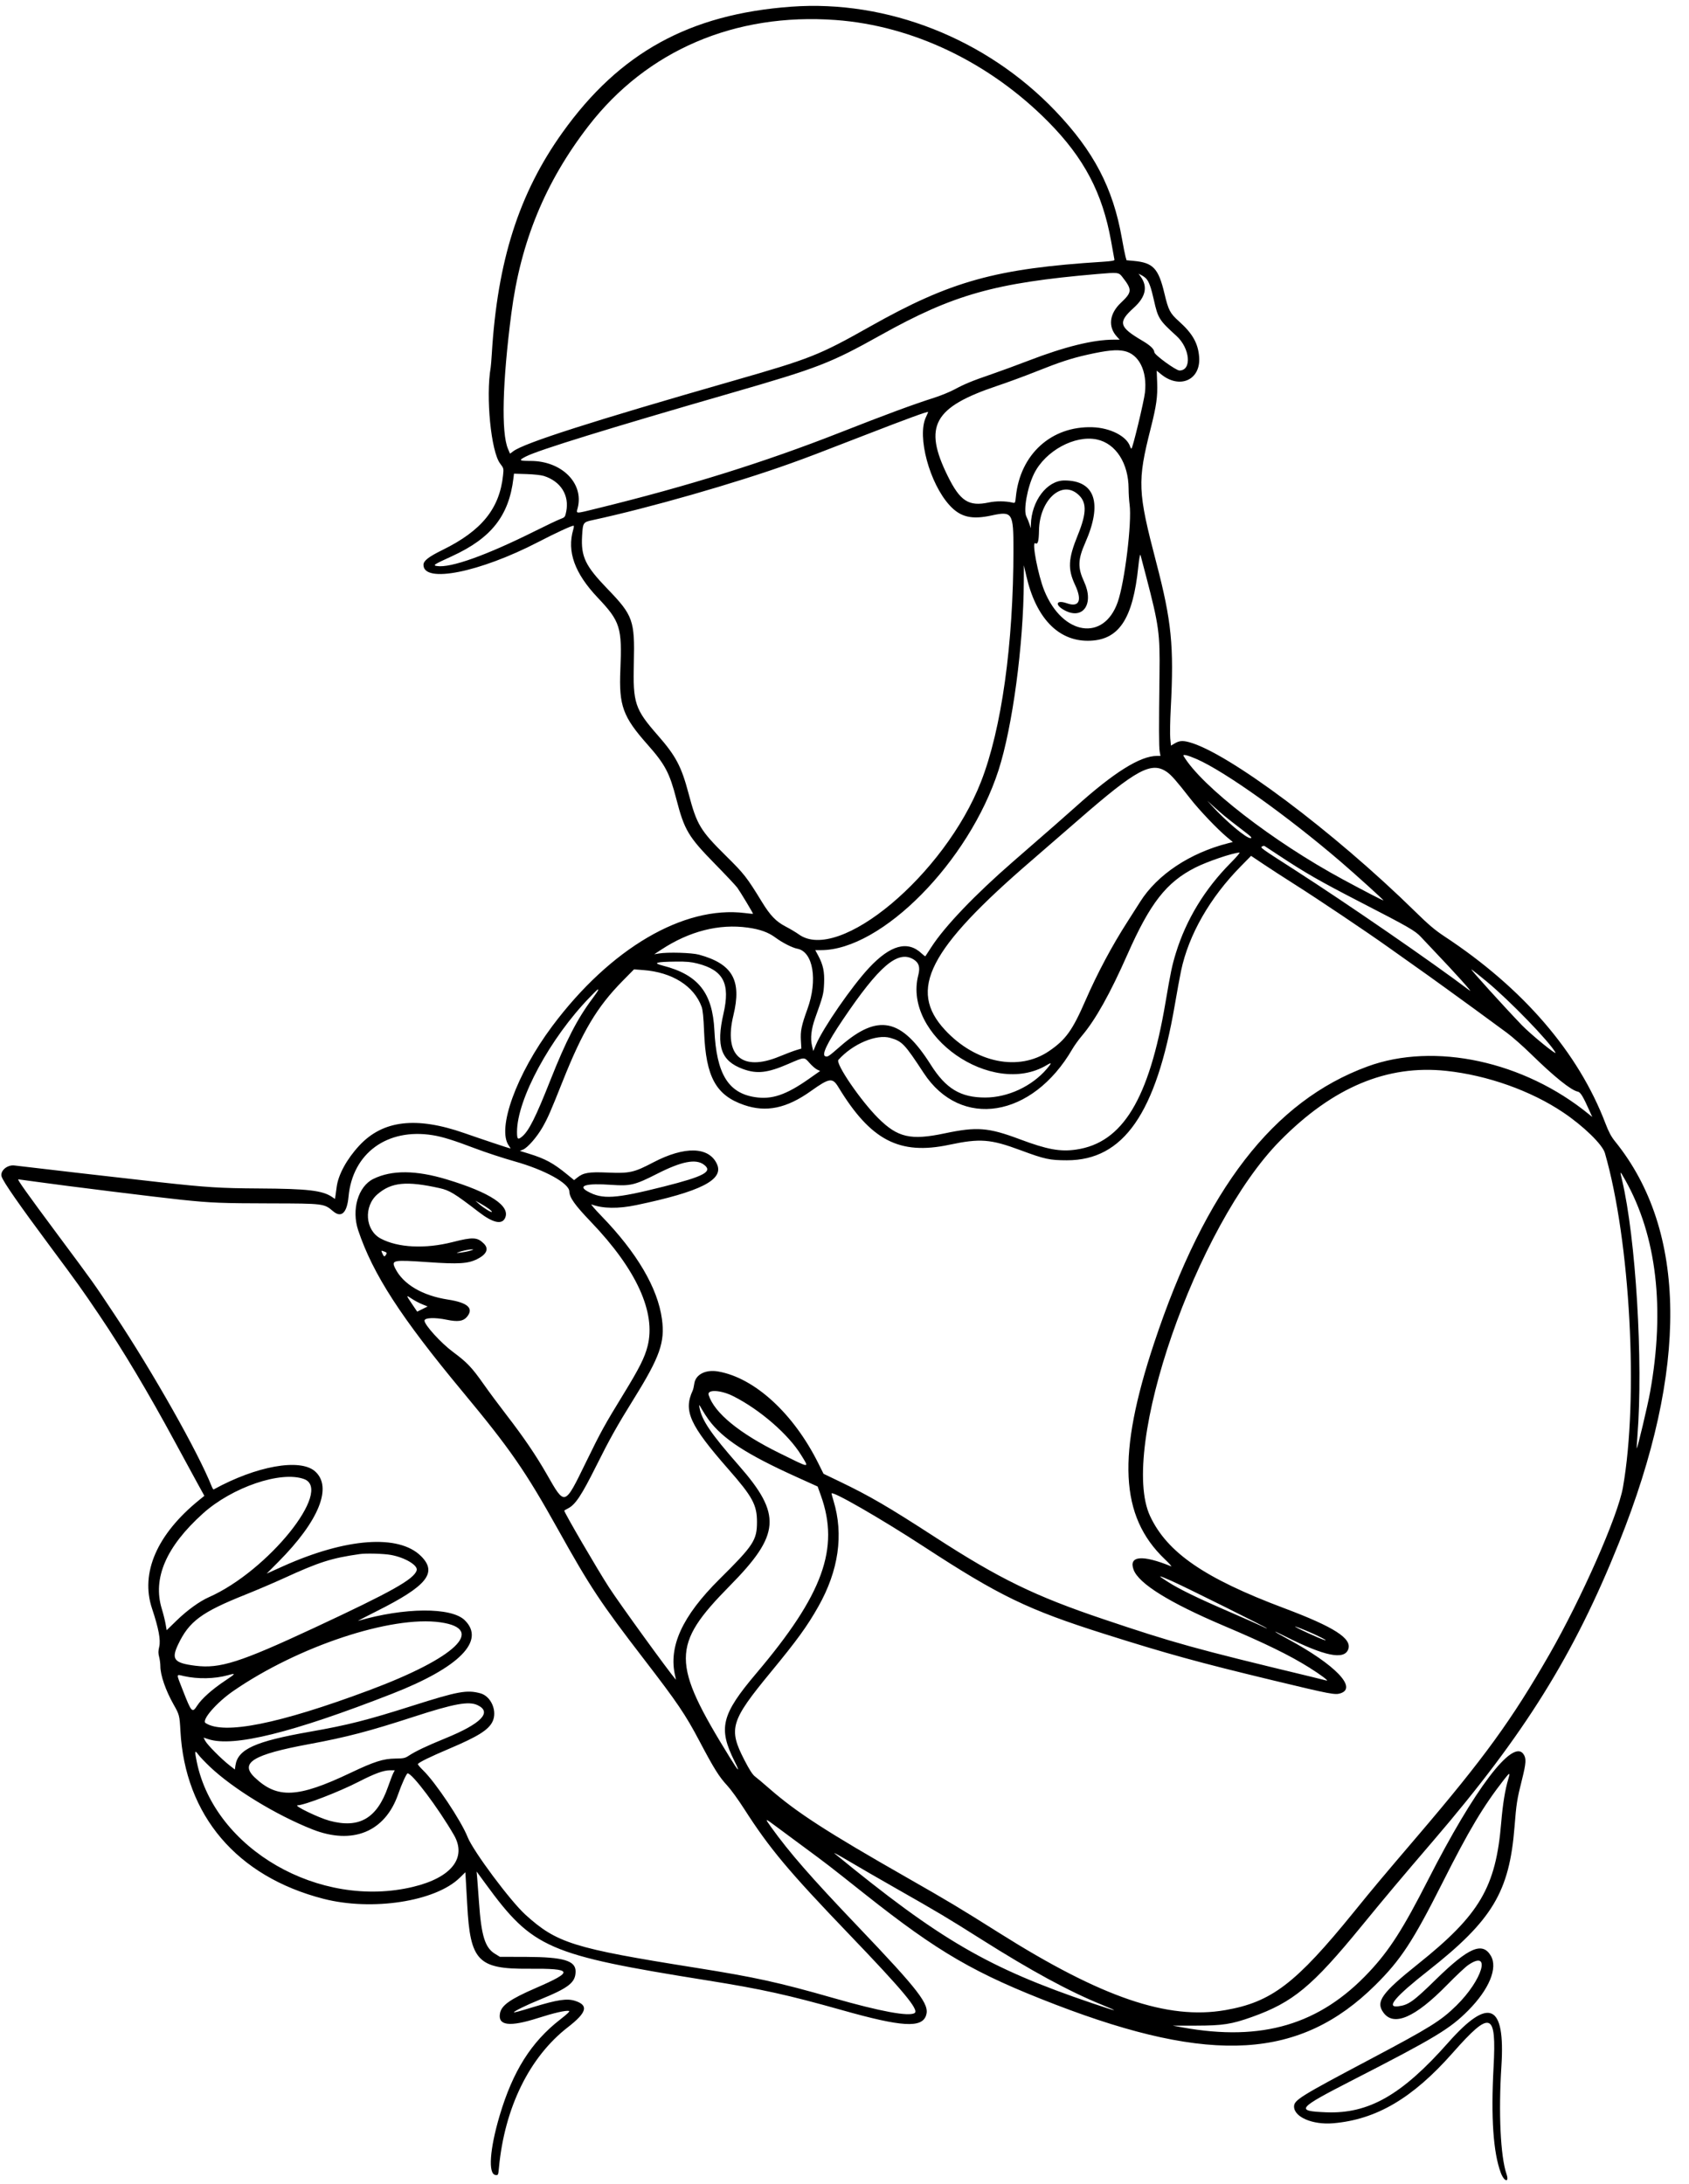 <?xml version="1.0" encoding="UTF-8"?>
<!DOCTYPE svg PUBLIC '-//W3C//DTD SVG 1.0//EN'
          'http://www.w3.org/TR/2001/REC-SVG-20010904/DTD/svg10.dtd'>
<svg height="283.3" preserveAspectRatio="xMidYMid meet" version="1.0" viewBox="105.2 63.8 219.1 283.3" width="219.1" xmlns="http://www.w3.org/2000/svg" xmlns:xlink="http://www.w3.org/1999/xlink" zoomAndPan="magnify"
><g id="change1_1"
  ><path d="M207.828 64.669 C 194.634 65.639,185.567 70.629,178.160 81.000 C 172.511 88.909,169.725 97.643,168.995 109.733 C 168.948 110.503,168.884 111.283,168.853 111.467 C 168.198 115.292,168.896 122.390,170.080 123.941 C 170.543 124.548,170.550 124.576,170.459 125.447 C 170.007 129.783,167.685 132.652,162.614 135.143 C 160.787 136.041,160.133 136.553,160.133 137.086 C 160.133 139.511,167.408 138.061,175.023 134.117 C 177.325 132.925,179.328 132.000,179.608 132.000 C 179.665 132.000,179.645 132.225,179.564 132.500 C 178.723 135.344,179.739 138.171,182.741 141.340 C 185.666 144.427,185.909 145.207,185.673 150.733 C 185.476 155.346,186.002 156.792,189.184 160.380 C 191.477 162.968,192.056 164.061,192.937 167.467 C 193.976 171.488,194.491 172.354,197.932 175.867 C 199.333 177.297,200.643 178.690,200.844 178.964 C 201.217 179.471,202.926 182.314,202.885 182.358 C 202.873 182.371,202.395 182.324,201.823 182.253 C 193.873 181.266,184.363 186.853,176.835 196.933 C 172.199 203.140,169.620 210.245,171.209 212.433 C 171.355 212.635,171.447 212.800,171.412 212.800 C 171.311 212.800,167.555 211.546,165.460 210.812 C 159.180 208.614,154.857 209.127,151.793 212.437 C 150.178 214.181,149.074 216.209,148.873 217.800 C 148.826 218.167,148.758 218.664,148.721 218.904 L 148.653 219.342 148.293 219.098 C 147.031 218.242,145.148 218.021,138.775 217.985 C 133.775 217.956,132.089 217.851,126.067 217.191 C 122.655 216.816,108.150 215.146,107.082 215.004 C 106.143 214.880,105.183 215.704,105.410 216.440 C 105.620 217.122,107.675 220.079,111.730 225.533 C 115.314 230.355,115.773 230.997,118.079 234.411 C 121.133 238.931,124.418 244.435,127.860 250.800 C 128.911 252.743,130.207 255.127,130.740 256.098 L 131.710 257.862 131.021 258.420 C 125.567 262.849,123.389 267.854,124.914 272.456 C 125.786 275.086,126.063 276.561,125.854 277.446 C 125.721 278.003,125.719 278.287,125.842 278.748 C 125.929 279.072,126.001 279.621,126.002 279.969 C 126.004 281.129,126.697 283.130,127.721 284.935 C 128.464 286.244,128.497 286.370,128.603 288.333 C 129.195 299.328,135.925 307.243,147.138 310.135 C 153.463 311.765,161.705 310.494,164.846 307.403 L 165.566 306.695 165.651 308.114 C 165.699 308.895,165.769 310.133,165.807 310.867 C 166.190 318.210,167.192 319.261,173.767 319.214 C 179.560 319.172,179.700 319.550,174.697 321.720 C 171.378 323.160,170.254 323.953,170.060 324.991 C 169.758 326.600,171.286 326.793,174.983 325.612 C 177.081 324.941,178.564 324.601,179.010 324.688 C 179.169 324.719,178.814 325.065,177.881 325.789 C 174.112 328.713,171.723 332.502,170.014 338.270 C 168.720 342.636,168.498 345.860,169.482 345.974 C 169.823 346.013,169.833 345.993,169.922 345.040 C 170.652 337.246,173.876 330.668,178.861 326.803 C 181.317 324.899,181.582 323.970,179.833 323.389 C 178.773 323.037,177.546 323.218,174.333 324.200 C 172.583 324.735,171.867 324.928,171.867 324.866 C 171.867 324.727,173.501 323.923,175.133 323.260 C 178.995 321.691,179.867 321.007,179.867 319.550 C 179.867 318.167,178.265 317.694,173.523 317.678 L 170.046 317.667 169.390 317.262 C 168.112 316.473,167.633 314.920,167.337 310.600 C 167.257 309.427,167.154 308.047,167.109 307.533 L 167.027 306.600 168.197 308.200 C 174.324 316.583,176.225 317.411,197.000 320.735 C 204.017 321.857,207.442 322.614,214.467 324.594 C 222.205 326.776,224.783 326.933,225.337 325.256 C 225.804 323.839,224.457 322.087,216.425 313.667 C 210.392 307.342,207.613 304.157,205.225 300.833 C 204.373 299.647,204.396 299.645,205.912 300.779 C 206.584 301.281,208.184 302.466,209.468 303.412 C 212.478 305.632,212.642 305.759,217.317 309.468 C 226.936 317.100,231.658 319.841,242.133 323.869 C 262.407 331.665,273.888 330.964,283.608 321.336 C 286.913 318.062,288.480 315.673,292.314 308.067 C 295.766 301.217,297.600 298.144,300.310 294.666 C 301.054 293.711,301.130 293.703,300.858 294.606 C 300.447 295.970,300.137 297.877,299.938 300.267 C 299.241 308.651,297.147 312.207,289.144 318.603 C 284.417 322.382,283.632 323.484,284.658 324.900 C 286.003 326.757,288.770 325.553,292.924 321.303 C 294.056 320.146,295.286 318.990,295.658 318.735 C 298.695 316.650,297.528 320.653,294.124 323.993 C 292.097 325.982,290.736 326.828,282.867 330.994 C 273.856 335.764,273.067 336.255,273.067 337.091 C 273.067 338.455,275.473 339.486,278.133 339.261 C 283.737 338.787,288.443 336.020,293.625 330.152 C 298.597 324.522,299.335 324.777,298.947 331.995 C 298.595 338.525,298.907 343.065,299.886 345.688 C 300.325 346.861,301.019 347.015,300.625 345.852 C 299.843 343.538,299.578 337.922,299.964 331.867 C 300.483 323.745,298.365 322.803,293.063 328.800 C 287.050 335.601,282.746 338.058,277.230 337.837 C 273.191 337.675,273.445 337.367,280.667 333.662 C 291.370 328.173,293.296 327.011,295.671 324.614 C 298.376 321.884,299.520 319.116,298.596 317.538 C 297.505 315.678,295.713 316.449,291.466 320.606 C 288.528 323.481,287.896 323.930,286.559 324.089 C 284.964 324.277,286.173 322.850,290.477 319.462 C 298.795 312.916,301.001 309.237,301.667 300.800 C 301.905 297.783,301.989 297.249,302.621 294.733 C 303.184 292.490,303.216 291.918,302.812 291.350 C 301.402 289.370,296.463 295.895,290.463 307.667 C 287.177 314.111,285.443 316.818,282.785 319.653 C 276.401 326.461,268.922 328.685,258.636 326.834 L 257.339 326.600 260.370 326.595 C 263.823 326.589,264.968 326.411,267.588 325.477 C 272.926 323.573,275.405 321.521,281.780 313.733 C 284.979 309.824,286.881 307.561,291.134 302.600 C 302.990 288.771,309.376 278.519,315.222 263.933 C 324.264 241.369,324.085 223.468,314.701 211.870 C 314.209 211.262,313.881 210.648,313.465 209.555 C 309.957 200.344,302.804 192.027,292.600 185.298 C 291.346 184.471,290.525 183.776,288.800 182.083 C 278.241 171.715,264.451 161.388,259.411 160.075 C 258.562 159.854,258.160 159.898,257.517 160.284 L 257.101 160.534 257.009 159.602 C 256.959 159.090,256.989 157.321,257.075 155.671 C 257.500 147.596,257.180 144.381,255.198 136.800 C 252.777 127.540,252.724 126.284,254.470 119.377 C 255.216 116.427,255.379 115.262,255.308 113.404 L 255.250 111.890 255.802 112.343 C 258.235 114.336,260.986 113.095,260.755 110.109 C 260.619 108.336,259.896 107.060,258.139 105.489 C 256.979 104.452,256.771 104.055,256.262 101.915 C 255.476 98.605,254.801 97.884,252.264 97.648 L 251.335 97.562 251.201 97.081 C 251.127 96.816,250.912 95.730,250.724 94.667 C 249.577 88.181,247.078 83.405,242.108 78.200 C 233.157 68.825,220.306 63.752,207.828 64.669 M213.606 66.397 C 223.603 67.129,233.560 71.896,241.182 79.600 C 245.821 84.290,248.210 88.824,249.330 95.068 C 249.555 96.323,249.753 97.421,249.770 97.507 C 249.791 97.615,249.324 97.693,248.267 97.760 C 234.381 98.636,228.524 100.265,218.058 106.164 C 211.437 109.896,210.370 110.319,200.284 113.211 C 181.982 118.459,173.218 121.267,171.781 122.344 L 171.362 122.658 171.095 122.029 C 170.209 119.946,170.371 113.416,171.532 104.467 C 172.739 95.160,175.935 87.396,181.548 80.133 C 189.118 70.339,200.548 65.441,213.606 66.397 M250.768 99.700 C 252.092 101.395,252.077 101.690,250.599 103.088 C 249.096 104.509,248.907 106.212,250.108 107.500 L 250.450 107.867 249.675 107.867 C 247.015 107.867,243.331 108.775,238.600 110.597 C 237.133 111.162,235.003 111.943,233.867 112.334 C 231.308 113.212,230.361 113.601,229.000 114.332 C 228.413 114.647,227.243 115.126,226.400 115.395 C 223.582 116.296,220.166 117.559,214.133 119.930 C 204.364 123.769,194.451 126.867,182.741 129.741 C 179.713 130.484,179.940 130.489,180.145 129.674 C 180.950 126.477,178.053 123.600,174.028 123.600 C 172.511 123.600,172.435 123.523,173.450 123.009 C 175.092 122.176,184.134 119.382,200.000 114.803 C 211.378 111.519,212.904 110.928,219.478 107.257 C 228.878 102.008,234.267 100.490,247.533 99.351 C 250.217 99.121,250.325 99.132,250.768 99.700 M253.895 99.958 C 254.251 100.351,254.519 101.099,254.881 102.712 C 255.420 105.112,255.559 105.334,257.816 107.384 C 259.583 108.989,259.831 111.867,258.202 111.867 C 257.742 111.867,254.955 109.841,254.941 109.495 C 254.923 109.089,254.419 108.610,253.347 107.979 C 250.353 106.217,250.198 105.610,252.267 103.741 C 253.812 102.346,254.115 101.018,253.185 99.712 L 252.897 99.308 253.282 99.507 C 253.494 99.616,253.770 99.819,253.895 99.958 M251.045 109.341 C 252.952 109.750,254.039 111.937,253.725 114.735 C 253.596 115.885,252.124 121.996,251.976 121.998 C 251.926 121.999,251.848 121.886,251.804 121.747 C 251.378 120.403,249.229 119.298,246.903 119.226 C 241.589 119.061,237.546 122.725,236.984 128.215 C 236.896 129.075,236.888 129.089,236.547 129.008 C 235.649 128.793,234.420 128.786,233.467 128.988 C 230.865 129.539,229.755 128.826,228.146 125.566 C 224.946 119.086,226.290 116.631,234.553 113.862 C 235.899 113.411,238.170 112.574,239.600 112.003 C 242.659 110.781,244.174 110.284,246.271 109.815 C 248.801 109.250,250.045 109.127,251.045 109.341 M225.600 117.250 C 225.600 117.277,225.465 117.592,225.300 117.950 C 224.144 120.454,225.789 126.528,228.390 129.364 C 229.787 130.888,231.241 131.238,233.831 130.674 C 236.522 130.089,236.667 130.312,236.666 135.058 C 236.664 147.377,235.125 158.400,232.455 165.223 C 227.731 177.300,214.016 188.785,208.817 185.019 C 208.478 184.773,207.706 184.313,207.103 183.998 C 205.866 183.351,205.120 182.577,204.048 180.826 C 202.080 177.613,201.739 177.174,199.404 174.867 C 196.033 171.534,195.596 170.808,194.527 166.764 C 193.595 163.237,192.878 161.878,190.532 159.200 C 187.550 155.795,187.296 155.027,187.423 149.799 C 187.557 144.303,187.320 143.635,184.017 140.214 C 181.117 137.209,180.549 136.022,180.711 133.302 C 180.814 131.583,180.842 131.542,182.097 131.271 C 189.466 129.679,200.537 126.509,207.733 123.928 C 209.931 123.140,211.070 122.707,217.467 120.224 C 222.804 118.152,225.600 117.130,225.600 117.250 M247.493 120.816 C 249.944 121.336,251.592 123.894,251.604 127.197 C 251.607 127.822,251.665 128.753,251.735 129.267 C 252.045 131.571,251.102 139.310,250.194 141.909 C 248.391 147.071,243.033 146.238,240.669 140.428 C 239.864 138.450,239.015 134.025,239.488 134.278 C 239.838 134.465,239.953 134.074,239.981 132.600 C 240.052 128.825,242.746 126.174,244.867 127.791 C 246.207 128.814,246.240 130.212,244.996 133.267 C 243.766 136.287,243.695 137.627,244.655 139.671 C 245.612 141.706,245.203 142.632,243.600 142.067 C 242.176 141.564,241.972 142.283,243.335 142.998 C 245.711 144.245,247.146 142.116,245.837 139.284 C 244.984 137.437,245.014 136.405,245.985 134.200 C 248.242 129.077,247.256 126.133,243.281 126.133 C 241.018 126.133,239.001 128.790,238.927 131.867 L 238.915 132.333 238.747 131.800 C 238.654 131.507,238.475 131.069,238.350 130.828 C 237.929 130.021,238.463 127.024,239.345 125.244 C 240.810 122.286,244.631 120.210,247.493 120.816 M175.753 125.549 C 177.939 126.243,179.075 128.053,178.651 130.166 C 178.506 130.887,178.482 130.916,177.884 131.139 C 177.544 131.265,176.097 131.952,174.667 132.666 C 168.296 135.848,163.671 137.502,161.893 137.234 C 161.303 137.145,161.451 137.047,163.810 135.968 C 168.924 133.627,171.213 130.733,171.802 125.860 L 171.875 125.252 173.504 125.302 C 174.429 125.331,175.401 125.437,175.753 125.549 M253.866 138.533 C 255.548 144.984,255.680 145.944,255.611 151.267 C 255.523 158.195,255.529 160.708,255.635 161.300 L 255.736 161.867 255.296 161.867 C 253.105 161.867,249.688 164.010,244.667 168.532 C 243.549 169.539,241.552 171.287,236.595 175.599 C 231.673 179.879,227.749 183.985,226.025 186.659 C 225.620 187.287,225.268 187.826,225.242 187.858 C 225.217 187.889,225.002 187.731,224.765 187.506 C 222.945 185.779,220.706 186.391,217.925 189.373 C 215.699 191.760,211.975 197.151,211.058 199.313 L 210.700 200.159 210.532 199.462 C 210.302 198.501,210.440 197.291,210.939 195.894 C 211.989 192.955,212.040 192.758,212.102 191.384 C 212.170 189.866,211.979 188.964,211.335 187.767 L 210.959 187.067 211.696 187.067 C 219.573 187.067,230.892 175.596,234.729 163.728 C 236.543 158.117,237.974 147.449,238.009 139.269 L 238.019 137.133 238.340 138.533 C 239.579 143.937,242.440 146.944,246.328 146.930 C 250.313 146.916,252.164 144.181,252.868 137.267 C 252.969 136.276,253.093 135.623,253.147 135.800 C 253.170 135.873,253.493 137.103,253.866 138.533 M260.440 162.282 C 264.093 163.879,272.209 169.665,279.138 175.612 C 281.037 177.242,284.667 180.527,284.667 180.616 C 284.667 180.681,282.182 179.395,279.400 177.891 C 270.335 172.990,261.057 165.801,258.736 161.879 C 258.573 161.604,259.260 161.767,260.440 162.282 M256.590 163.964 C 257.158 164.363,257.836 165.137,259.600 167.402 C 260.772 168.907,263.123 171.373,264.395 172.434 L 265.124 173.041 264.529 173.192 C 259.544 174.459,255.311 177.279,253.094 180.809 C 252.705 181.427,251.981 182.563,251.485 183.333 C 249.472 186.456,247.553 190.053,246.007 193.600 C 244.314 197.486,243.454 198.681,241.286 200.162 C 237.363 202.843,231.751 201.703,227.782 197.418 C 222.950 192.201,225.638 186.956,239.067 175.395 C 240.423 174.227,243.153 171.860,245.133 170.134 C 252.632 163.598,254.578 162.550,256.590 163.964 M264.000 169.619 C 264.403 169.958,265.416 170.752,266.249 171.384 C 267.538 172.361,267.710 172.533,267.398 172.533 C 266.838 172.533,264.241 170.351,262.400 168.333 L 261.800 167.675 262.533 168.339 C 262.937 168.704,263.597 169.280,264.000 169.619 M270.933 174.669 C 274.561 177.068,276.360 178.101,281.797 180.903 C 287.952 184.074,288.785 184.554,289.530 185.361 C 289.889 185.749,290.698 186.607,291.327 187.267 C 293.958 190.024,296.340 192.675,295.865 192.317 C 290.956 188.611,279.978 181.041,273.177 176.673 C 268.633 173.754,268.667 173.778,268.927 173.610 C 269.033 173.541,269.183 173.523,269.260 173.569 C 269.337 173.616,270.090 174.111,270.933 174.669 M264.828 175.767 C 261.489 179.133,259.077 183.103,257.743 187.422 C 257.243 189.043,257.061 189.909,256.388 193.867 C 254.255 206.419,250.830 212.060,244.808 212.940 C 242.731 213.244,241.053 212.937,237.488 211.600 C 233.404 210.068,231.927 209.953,227.727 210.840 C 223.337 211.766,221.651 211.379,219.127 208.867 C 216.838 206.589,213.545 201.765,213.962 201.299 C 215.815 199.229,218.894 197.926,220.694 198.449 C 222.239 198.899,222.538 199.213,225.027 203.009 C 229.834 210.338,239.118 208.842,244.306 199.903 C 244.571 199.446,245.128 198.672,245.543 198.183 C 247.311 196.099,249.203 192.717,251.463 187.600 C 254.392 180.971,256.507 178.262,260.229 176.369 C 261.800 175.570,265.083 174.454,265.992 174.409 C 266.097 174.404,265.574 175.015,264.828 175.767 M273.133 178.525 C 276.136 180.427,282.470 184.677,285.200 186.622 C 287.233 188.071,288.009 188.621,288.933 189.271 C 289.967 189.997,290.350 190.272,292.825 192.058 C 295.226 193.791,297.626 195.543,300.667 197.782 C 301.363 198.295,302.773 199.537,303.800 200.542 C 306.806 203.485,308.995 205.246,309.863 205.419 C 310.228 205.492,310.541 206.007,311.428 207.991 L 311.751 208.715 311.309 208.353 C 302.891 201.476,291.284 198.971,282.600 202.157 C 270.377 206.641,261.561 218.060,254.928 238.000 C 250.080 252.573,250.466 260.508,256.291 266.074 C 256.889 266.645,257.263 267.065,257.123 267.008 C 253.378 265.476,251.584 265.638,252.252 267.447 C 252.918 269.251,256.890 271.721,263.933 274.711 C 269.378 277.021,272.467 278.531,275.030 280.135 C 276.530 281.073,277.684 281.943,277.267 281.821 C 277.120 281.779,276.130 281.534,275.067 281.278 C 260.196 277.699,257.496 276.950,248.352 273.869 C 239.434 270.865,234.838 268.624,226.467 263.200 C 220.365 259.246,218.033 257.887,214.109 256.000 L 212.030 255.000 211.349 253.633 C 208.128 247.166,203.092 242.552,198.356 241.728 C 196.732 241.445,195.421 242.119,195.263 243.320 C 195.218 243.657,195.126 244.053,195.058 244.200 C 193.833 246.851,194.664 248.679,199.713 254.435 C 202.830 257.989,203.402 259.049,203.397 261.267 C 203.391 263.619,202.952 264.289,198.537 268.667 C 193.692 273.472,191.879 277.439,192.788 281.244 C 192.855 281.525,192.893 281.735,192.872 281.711 C 191.891 280.574,185.578 271.857,184.208 269.747 C 182.730 267.470,178.400 260.044,178.400 259.786 C 178.400 259.760,178.625 259.624,178.900 259.483 C 179.841 259.003,180.636 257.804,182.540 253.990 C 184.319 250.427,185.209 248.840,187.477 245.183 C 190.810 239.811,191.474 237.916,191.069 234.933 C 190.523 230.903,187.827 226.313,183.206 221.545 C 182.359 220.672,181.787 220.002,181.933 220.057 C 183.392 220.602,185.403 220.632,187.733 220.145 C 196.115 218.391,199.136 216.855,198.205 214.819 C 197.167 212.548,194.013 212.468,189.932 214.609 C 187.432 215.920,186.884 216.042,184.005 215.922 C 181.566 215.821,180.881 215.936,180.070 216.585 L 179.674 216.902 178.737 216.137 C 176.963 214.688,175.928 214.128,173.819 213.476 L 172.638 213.111 173.058 212.937 C 173.644 212.694,174.827 211.343,175.547 210.096 C 176.245 208.886,176.597 208.083,178.195 204.067 C 180.781 197.569,182.659 194.423,185.948 191.080 L 187.444 189.560 188.652 189.651 C 192.393 189.934,195.217 191.709,196.211 194.404 C 196.371 194.837,196.461 195.750,196.540 197.735 C 196.772 203.524,198.078 205.901,201.715 207.155 C 204.594 208.147,207.235 207.597,210.392 205.347 C 212.798 203.632,213.190 203.576,213.953 204.833 C 218.147 211.748,221.871 213.687,228.333 212.319 C 232.346 211.470,233.677 211.572,237.596 213.026 C 240.723 214.188,241.366 214.327,243.600 214.329 C 250.940 214.337,255.174 208.246,257.593 194.200 C 257.896 192.440,258.264 190.430,258.412 189.733 C 259.401 185.063,262.145 180.267,266.165 176.184 L 267.493 174.835 269.113 175.920 C 270.004 176.517,271.813 177.689,273.133 178.525 M202.207 184.143 C 203.790 184.363,204.864 184.749,205.779 185.427 C 206.693 186.105,207.973 186.757,208.632 186.881 C 210.684 187.267,211.302 190.951,209.943 194.701 C 209.166 196.843,209.021 197.543,209.095 198.807 L 209.154 199.836 208.477 200.041 C 208.105 200.153,207.123 200.525,206.294 200.867 C 201.434 202.872,199.066 200.752,200.336 195.533 C 201.444 190.981,200.231 188.842,195.867 187.652 C 194.934 187.398,191.818 187.307,190.667 187.501 L 190.067 187.602 191.000 186.989 C 194.634 184.604,198.486 183.625,202.207 184.143 M223.708 188.270 C 224.408 188.697,224.587 189.288,224.324 190.303 C 222.290 198.144,233.877 206.253,241.000 201.975 C 241.657 201.580,241.655 201.694,240.991 202.471 C 239.056 204.735,235.937 206.186,233.000 206.188 C 229.808 206.190,227.902 205.042,225.938 201.932 C 222.121 195.890,219.104 195.267,214.237 199.513 C 212.676 200.874,212.600 200.926,212.278 200.842 C 211.738 200.700,212.466 199.160,214.504 196.133 C 219.237 189.105,221.669 187.027,223.708 188.270 M195.676 188.802 C 199.054 189.666,199.950 191.397,199.049 195.316 C 198.073 199.557,198.737 201.447,201.566 202.485 C 203.394 203.156,204.761 203.003,207.472 201.825 C 209.580 200.909,209.519 200.912,210.205 201.696 C 210.524 202.061,210.965 202.447,211.185 202.553 L 211.584 202.747 210.159 203.750 C 207.160 205.859,205.329 206.480,203.121 206.134 C 199.656 205.593,198.148 203.103,197.871 197.467 C 197.631 192.596,195.768 190.253,191.200 189.081 C 189.799 188.721,190.263 188.581,192.945 188.551 C 194.239 188.538,194.866 188.595,195.676 188.802 M298.067 191.148 C 301.052 193.625,306.159 198.898,306.975 200.347 C 307.252 200.839,303.785 198.013,302.600 196.781 C 300.297 194.387,295.808 189.426,296.077 189.571 C 296.218 189.647,297.113 190.357,298.067 191.148 M182.800 192.243 C 182.800 192.304,182.465 192.799,182.057 193.343 C 180.103 195.944,178.616 198.830,176.606 203.914 C 174.703 208.727,173.812 210.507,172.934 211.245 C 172.379 211.713,172.267 211.613,172.267 210.653 C 172.267 206.419,176.575 198.450,181.721 193.167 C 182.769 192.090,182.800 192.064,182.800 192.243 M292.800 202.728 C 298.145 203.296,303.788 205.301,307.982 208.121 C 310.618 209.894,313.069 212.280,313.389 213.384 C 316.680 224.771,317.778 245.185,315.724 256.800 C 315.073 260.483,310.357 271.176,306.166 278.474 C 301.303 286.942,297.721 291.875,289.138 301.933 C 284.365 307.526,283.418 308.656,280.868 311.800 C 273.284 321.150,270.152 323.543,264.133 324.585 C 256.686 325.875,248.131 322.956,234.858 314.594 C 229.598 311.281,228.266 310.482,222.893 307.416 C 212.369 301.410,208.553 298.942,205.015 295.852 C 204.227 295.164,203.381 294.450,203.135 294.267 C 202.822 294.033,202.413 293.398,201.762 292.133 C 199.668 288.069,199.967 287.073,205.188 280.733 C 208.611 276.577,209.916 274.776,211.369 272.200 C 213.986 267.560,214.656 262.888,213.331 258.529 C 213.187 258.055,213.068 257.620,213.068 257.562 C 213.063 257.127,219.458 260.806,225.067 264.465 C 234.857 270.854,238.538 272.633,248.467 275.776 C 256.625 278.358,260.689 279.478,270.400 281.816 C 277.837 283.607,278.388 283.713,279.105 283.476 C 281.286 282.756,278.390 279.765,272.333 276.481 C 270.204 275.326,270.031 275.145,272.002 276.134 C 277.039 278.662,279.557 279.177,280.089 277.789 C 280.629 276.383,278.297 274.884,271.733 272.418 C 261.454 268.557,256.606 265.222,254.391 260.489 C 250.328 251.807,260.378 222.800,271.267 211.779 C 278.102 204.860,285.119 201.911,292.800 202.728 M161.333 211.075 C 162.606 211.280,164.029 211.723,166.829 212.786 C 168.202 213.306,170.512 214.065,171.962 214.472 C 175.869 215.569,179.025 217.305,179.057 218.375 C 179.081 219.174,179.760 220.129,181.869 222.332 C 187.775 228.499,190.319 234.091,189.204 238.450 C 188.826 239.929,188.145 241.285,186.117 244.600 C 183.580 248.746,183.168 249.494,181.217 253.492 C 178.408 259.247,178.506 259.217,176.134 255.067 C 174.733 252.616,173.143 250.276,170.925 247.400 C 169.963 246.153,168.645 244.379,167.996 243.456 C 166.393 241.179,165.821 240.575,163.944 239.179 C 162.385 238.019,160.267 235.688,160.267 235.133 C 160.267 234.749,161.596 234.695,163.143 235.015 C 164.588 235.314,165.294 235.215,165.770 234.646 C 166.697 233.539,165.887 232.797,163.322 232.403 C 159.995 231.893,157.498 230.419,156.472 228.361 C 155.929 227.272,156.165 227.227,160.746 227.546 C 164.682 227.820,165.907 227.744,167.091 227.153 C 168.332 226.534,168.645 225.818,167.969 225.142 C 167.124 224.297,166.551 224.268,163.920 224.939 C 160.346 225.849,156.832 225.677,154.582 224.482 C 152.564 223.410,152.344 220.297,154.175 218.728 C 155.984 217.177,157.928 216.987,162.224 217.943 C 163.518 218.231,164.169 218.628,167.315 221.048 C 169.120 222.438,170.282 222.710,170.706 221.844 C 171.468 220.285,168.841 218.533,163.172 216.816 C 159.160 215.601,156.020 215.576,153.640 216.741 C 151.659 217.710,150.767 220.729,151.668 223.419 C 153.566 229.090,157.196 234.703,165.195 244.333 C 171.371 251.769,173.334 254.602,177.557 262.173 C 181.774 269.733,183.069 271.687,188.788 279.123 C 193.081 284.703,194.113 286.227,195.933 289.677 C 197.829 293.268,198.489 294.324,199.561 295.474 C 200.001 295.947,200.972 297.286,201.718 298.451 C 205.029 303.620,207.462 306.527,215.400 314.800 C 222.372 322.067,224.439 324.550,223.850 324.957 C 223.137 325.449,219.422 324.764,213.294 323.009 C 206.212 320.981,203.190 320.318,195.333 319.068 C 179.562 316.558,177.436 315.894,173.361 312.204 C 171.411 310.438,166.577 303.948,165.861 302.133 C 165.028 300.023,161.718 295.058,160.090 293.477 C 159.681 293.079,159.373 292.710,159.406 292.656 C 159.546 292.430,161.032 291.703,163.467 290.671 C 167.160 289.104,168.528 288.255,169.070 287.194 C 169.760 285.841,168.927 283.860,167.507 283.478 C 165.760 283.008,164.615 283.217,158.733 285.087 C 152.805 286.971,150.325 287.601,145.432 288.461 C 138.280 289.718,136.048 290.729,135.741 292.851 L 135.667 293.368 134.933 292.794 C 133.891 291.978,132.077 290.143,131.823 289.648 L 131.608 289.228 132.237 289.433 C 135.487 290.491,143.089 288.610,156.067 283.539 C 164.804 280.124,168.223 276.652,165.474 273.986 C 163.726 272.291,157.661 272.333,151.667 274.081 C 151.520 274.124,152.600 273.558,154.067 272.823 C 160.594 269.553,161.975 267.842,159.824 265.691 C 156.952 262.819,150.108 263.316,141.930 266.991 L 139.793 267.951 141.309 266.427 C 146.577 261.130,148.366 256.704,146.060 254.678 C 144.117 252.972,138.451 253.987,132.918 257.032 C 132.873 257.056,132.758 256.879,132.662 256.638 C 130.897 252.197,125.032 241.820,120.055 234.333 C 117.206 230.048,117.559 230.542,112.599 223.867 C 108.752 218.689,107.408 216.800,107.569 216.800 C 107.624 216.800,108.748 216.953,110.068 217.139 C 113.540 217.630,125.768 219.146,128.733 219.453 C 132.661 219.860,133.897 219.910,140.400 219.922 C 147.165 219.935,147.253 219.946,148.400 220.932 C 149.475 221.856,150.217 221.162,150.412 219.049 C 150.933 213.407,155.431 210.124,161.333 211.075 M196.506 214.892 C 197.710 215.791,196.579 216.408,191.280 217.744 C 184.992 219.329,183.339 219.433,181.415 218.361 C 180.078 217.617,181.272 217.288,184.488 217.514 C 186.979 217.689,187.552 217.551,190.454 216.076 C 193.619 214.468,195.455 214.109,196.506 214.892 M316.042 216.917 C 320.104 224.142,321.205 233.555,319.254 244.400 C 318.945 246.118,317.603 251.780,317.523 251.701 C 317.502 251.680,317.542 250.944,317.611 250.065 C 318.371 240.469,317.400 224.387,315.607 216.861 C 315.314 215.631,315.318 215.631,316.042 216.917 M168.637 220.641 C 168.877 220.822,169.045 220.999,169.010 221.035 C 168.918 221.126,167.884 220.482,167.333 219.990 L 166.867 219.573 167.533 219.942 C 167.900 220.145,168.397 220.459,168.637 220.641 M166.200 226.059 C 165.654 226.230,164.172 226.445,164.533 226.301 C 165.031 226.104,165.969 225.891,166.333 225.892 C 166.707 225.893,166.699 225.904,166.200 226.059 M155.287 226.557 C 155.086 226.881,155.005 226.864,154.821 226.460 C 154.613 226.003,154.613 226.003,155.053 226.169 C 155.383 226.294,155.417 226.350,155.287 226.557 M159.957 233.004 L 160.674 233.296 159.997 233.631 L 159.319 233.966 158.659 232.989 C 157.851 231.792,157.850 231.775,158.620 232.294 C 158.961 232.525,159.563 232.844,159.957 233.004 M200.316 244.932 C 203.768 246.667,207.483 249.890,209.130 252.579 C 210.196 254.320,210.415 254.340,206.333 252.330 C 201.094 249.750,197.863 247.099,197.126 244.777 C 196.889 244.029,198.694 244.117,200.316 244.932 M197.125 247.988 C 198.943 250.466,202.031 252.476,208.533 255.416 L 211.267 256.653 211.687 257.826 C 214.140 264.673,211.967 270.659,203.322 280.872 C 198.771 286.249,198.338 287.997,200.493 292.313 C 201.270 293.869,201.031 293.678,199.889 291.830 C 192.266 279.497,192.265 277.250,199.873 269.532 C 206.440 262.871,206.634 260.300,201.048 253.933 C 197.408 249.784,196.235 248.056,195.936 246.400 C 195.856 245.957,195.872 245.969,196.247 246.632 C 196.464 247.016,196.859 247.626,197.125 247.988 M144.634 255.683 C 148.455 257.071,139.969 267.618,132.301 271.009 C 131.081 271.548,129.483 272.704,128.110 274.040 L 126.821 275.294 126.677 274.472 C 126.599 274.020,126.379 273.144,126.189 272.525 C 124.975 268.563,126.747 264.454,131.526 260.152 C 135.310 256.746,141.629 254.591,144.634 255.683 M155.895 265.526 C 157.720 265.852,159.447 266.880,159.252 267.527 C 158.905 268.682,156.037 270.291,145.933 275.000 C 136.323 279.479,133.728 280.306,130.539 279.903 C 127.779 279.555,127.390 279.075,128.304 277.151 C 129.732 274.144,131.329 272.959,137.024 270.684 C 138.477 270.104,140.728 269.142,142.026 268.548 C 146.616 266.444,148.190 265.944,151.867 265.417 C 152.697 265.298,154.961 265.359,155.895 265.526 M257.164 268.894 C 258.713 269.571,269.735 275.054,269.562 275.062 C 269.505 275.065,269.175 274.924,268.829 274.749 C 268.483 274.575,266.640 273.758,264.733 272.934 C 260.548 271.127,258.148 269.957,256.653 268.994 C 255.279 268.110,255.341 268.098,257.164 268.894 M162.333 274.272 C 168.277 275.121,164.333 278.884,153.099 283.081 C 141.392 287.454,134.239 288.889,131.867 287.338 C 131.305 286.971,133.286 284.681,135.467 283.177 C 143.864 277.383,155.986 273.365,162.333 274.272 M274.545 275.313 C 275.899 275.866,277.611 276.730,277.067 276.586 C 276.424 276.416,272.975 274.824,273.211 274.806 C 273.254 274.803,273.854 275.031,274.545 275.313 M134.387 281.856 C 132.718 282.967,131.366 284.174,130.784 285.072 C 130.132 286.078,130.050 285.991,128.910 283.075 C 128.029 280.817,128.010 281.013,129.080 281.252 C 130.861 281.650,133.055 281.607,134.733 281.142 C 135.857 280.831,135.823 280.901,134.387 281.856 M167.151 285.017 C 169.077 285.931,167.635 287.416,162.971 289.321 C 160.538 290.315,159.095 291.001,158.221 291.580 C 157.747 291.893,157.548 291.935,156.476 291.948 C 154.909 291.967,153.745 292.339,150.667 293.803 C 143.824 297.059,141.172 297.186,138.242 294.397 C 136.252 292.503,138.012 291.424,145.296 290.074 C 150.160 289.172,153.076 288.410,158.867 286.526 C 164.109 284.821,166.008 284.475,167.151 285.017 M132.449 293.029 C 135.476 295.889,140.983 299.254,145.699 301.124 C 150.915 303.192,155.149 301.467,156.845 296.581 C 157.309 295.243,157.935 293.867,158.079 293.867 C 158.684 293.867,162.039 298.335,164.081 301.860 C 165.792 304.814,163.773 307.387,158.800 308.586 C 146.643 311.518,133.075 303.704,130.736 292.425 C 130.430 290.952,130.458 290.790,130.911 291.413 C 131.119 291.699,131.811 292.426,132.449 293.029 M156.216 293.835 C 156.112 294.038,155.809 294.826,155.544 295.588 C 154.106 299.719,151.799 301.059,147.933 300.010 C 146.523 299.627,143.223 298.028,143.808 298.011 C 144.720 297.986,149.180 296.264,151.733 294.952 C 153.786 293.897,154.940 293.473,155.770 293.469 L 156.407 293.467 156.216 293.835 M221.400 308.771 C 226.965 311.936,228.015 312.562,232.467 315.375 C 238.991 319.497,243.840 322.132,248.096 323.868 C 250.571 324.877,250.235 324.826,246.854 323.679 C 233.393 319.113,227.168 315.492,213.467 304.263 C 213.210 304.053,214.020 304.486,215.267 305.226 C 216.513 305.967,219.273 307.562,221.400 308.771" fill-rule="evenodd"
  /></g
></svg
>
